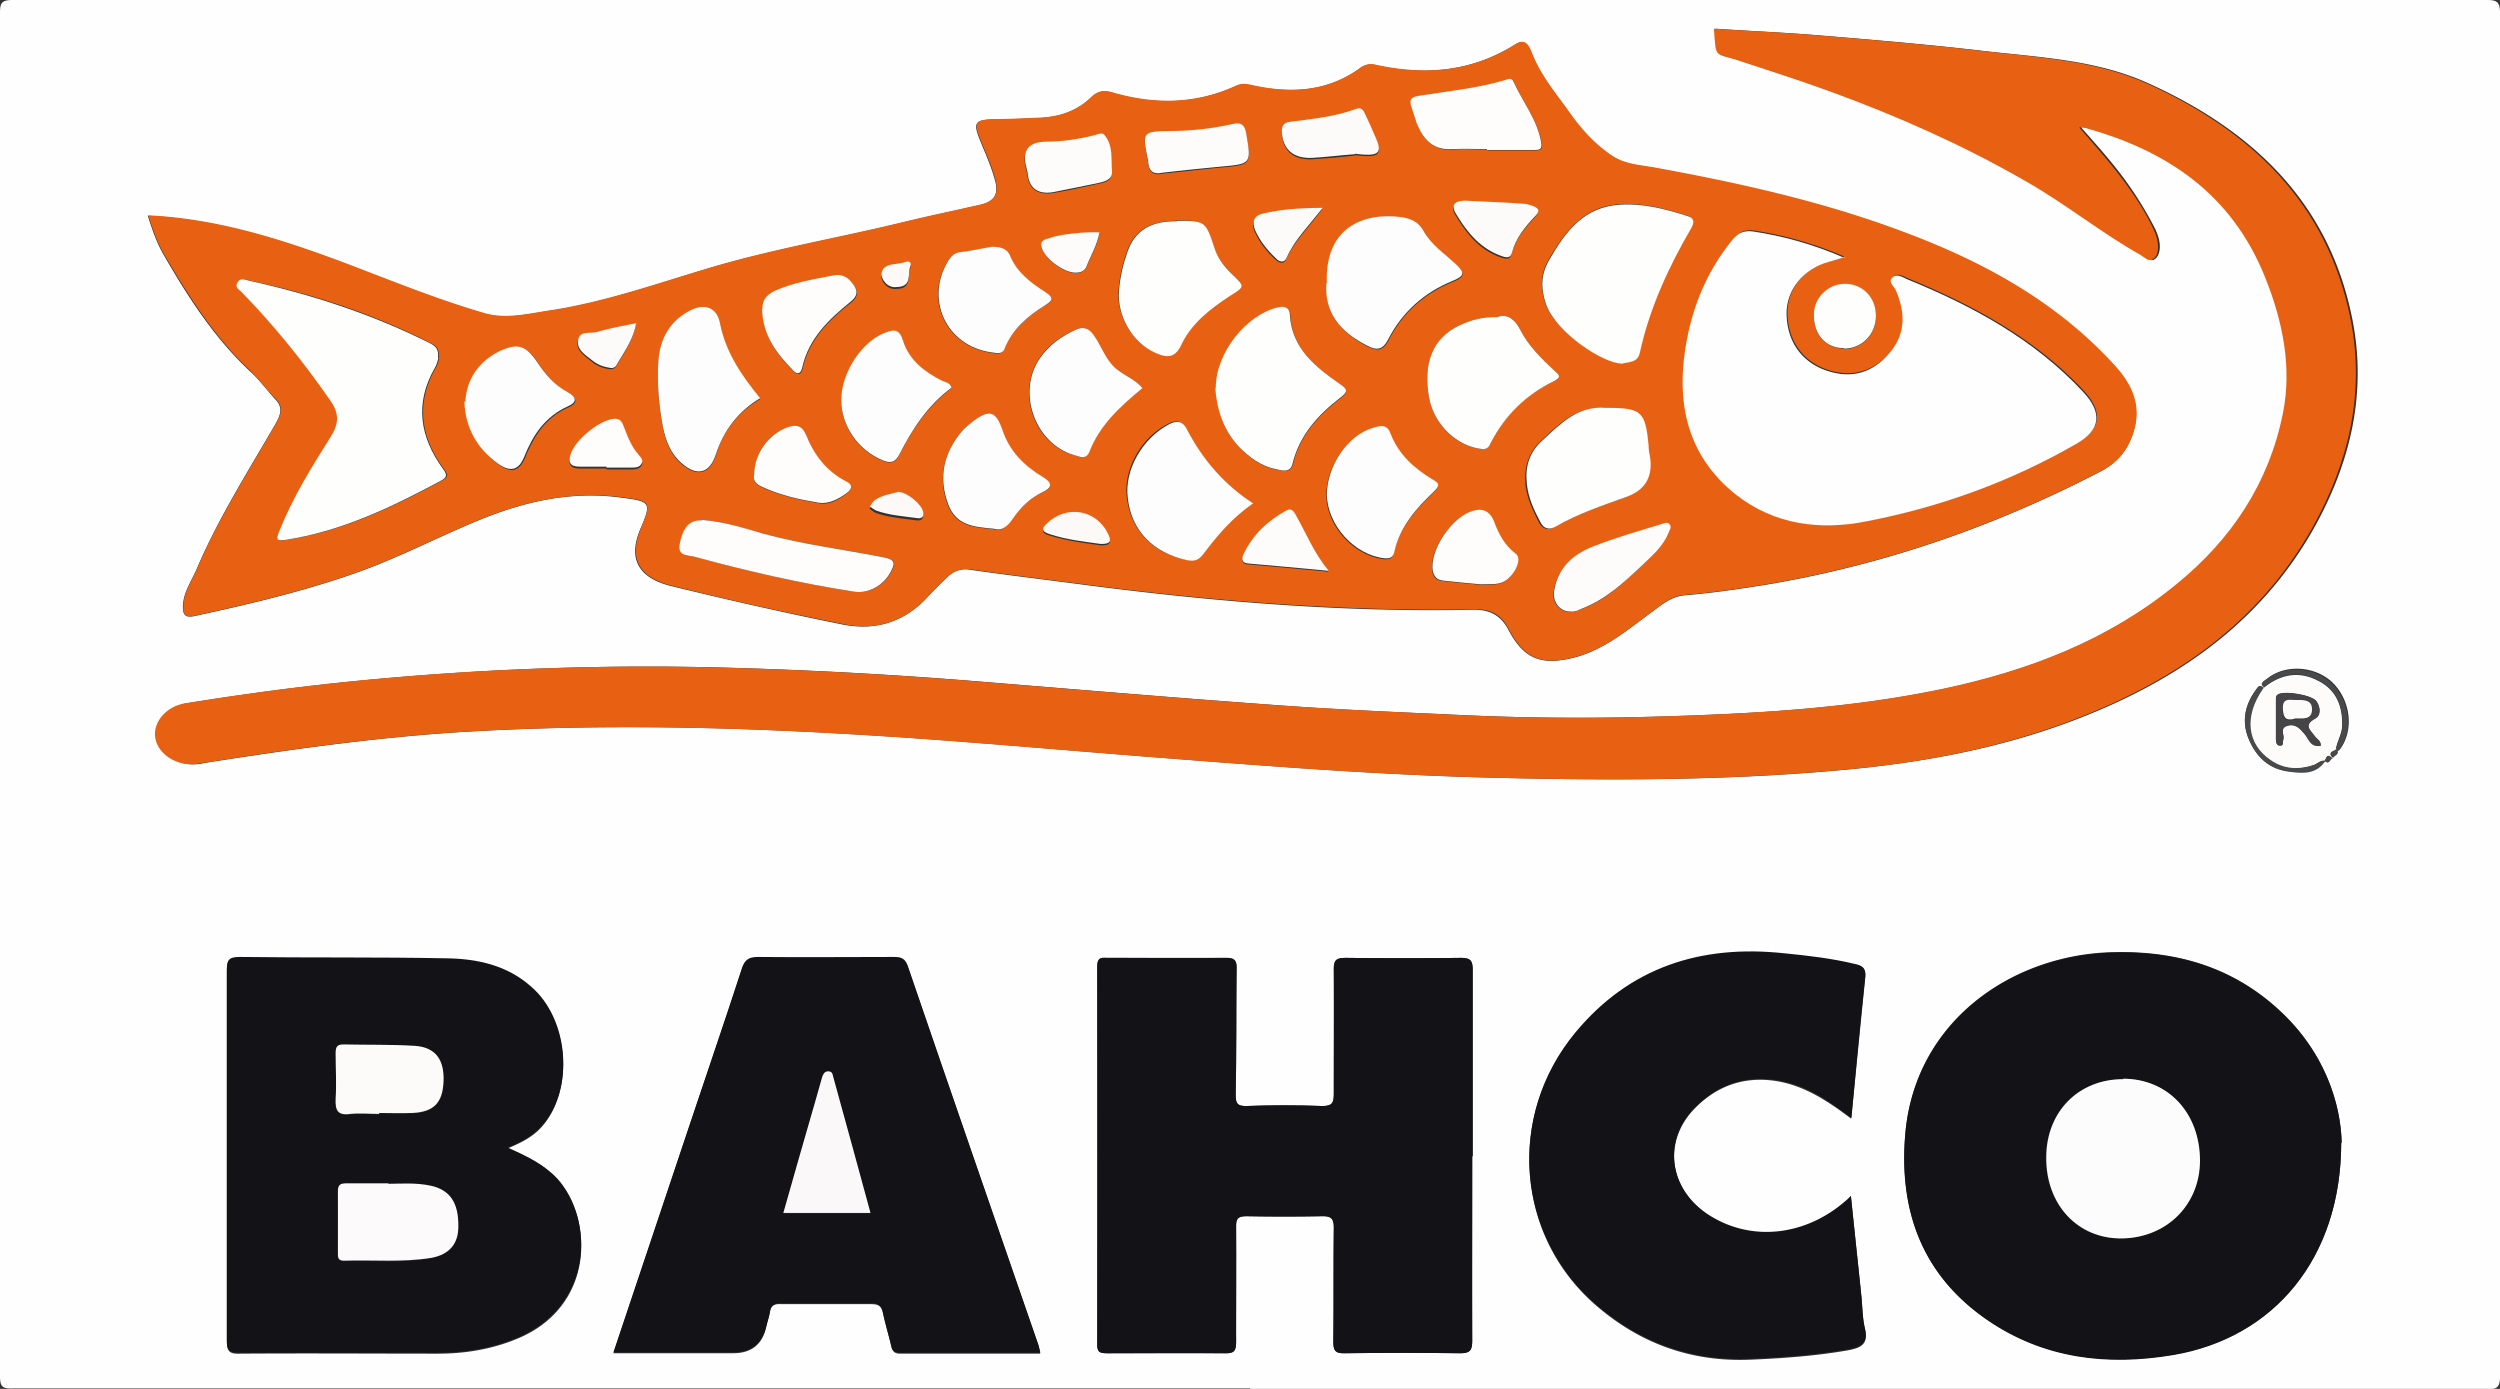 <svg xmlns="http://www.w3.org/2000/svg" id="Calque_1" data-name="Calque 1" viewBox="0 0 54 30"><rect x="0" y="0" width="54" height="30" fill="#333333" stroke="none"/><defs><style>.cls-1{fill:#fefefe}.cls-1,.cls-10,.cls-12,.cls-15,.cls-2,.cls-3,.cls-5,.cls-8,.cls-9{stroke-width:0}.cls-2{fill:#fcf9f6}.cls-3{fill:#fefdfd}.cls-5{fill:#fdfbfa}.cls-8{fill:#fefcfb}.cls-9{fill:#131317}.cls-10{fill:#fefefd}.cls-12{fill:#fefdfc}.cls-15{fill:#48494b}</style></defs><path d="M27 29.99H.28C.05 30 0 29.95 0 29.72V.27C0 .05.05 0 .28 0h53.44c.22 0 .28.05.28.28v29.45c0 .22-.05.28-.28.28H27Zm23.22-13.55c.09.08.1-.04.16-.06l.03-.03c.04-.04.13-.07.06-.16s.04.04.07 0c.31-.41.24-1.05-.15-1.44-.38-.37-1.03-.41-1.42-.09-.05.04-.16.08-.05.17-.01 0-.02.01-.03.03-.09-.1-.13 0-.17.05-.23.32-.3.68-.15 1.04.16.39.44.66.88.71.29.03.59.05.78-.24ZM3.19 4.65c.1.32.2.61.36.88.52.9 1.08 1.77 1.85 2.49.2.18.36.4.54.6.17.17.13.32.02.52-.6 1.04-1.25 2.06-1.72 3.17-.11.25-.28.49-.29.78 0 .17.03.26.24.22 1.2-.26 2.39-.54 3.54-.95.9-.32 1.75-.77 2.63-1.13.98-.4 1.99-.63 3.06-.48.63.08.66.1.41.68-.28.66-.02 1.06.67 1.23 1.23.3 2.46.58 3.7.83.71.14 1.34-.05 1.84-.6.14-.15.29-.3.44-.44a.54.54 0 0 1 .49-.14c.84.12 1.68.22 2.51.33 2.77.36 5.56.59 8.36.53.35 0 .58.13.74.43.33.63.7.78 1.4.61.68-.17 1.19-.62 1.74-1.02.2-.15.39-.3.66-.33.61-.05 1.22-.14 1.83-.24 2.52-.43 4.9-1.26 7.17-2.44.32-.17.54-.41.67-.76.23-.63 0-1.11-.41-1.55C44.37 6.5 42.78 5.64 41.06 5c-1.74-.65-3.55-1.04-5.37-1.38-.3-.05-.61-.07-.88-.25-.36-.24-.65-.55-.9-.91-.29-.42-.64-.82-.83-1.31-.05-.13-.13-.33-.35-.19-.94.59-1.95.68-3.01.45a.382.382 0 0 0-.34.06c-.69.51-1.47.55-2.28.39-.13-.03-.26-.06-.41 0-.87.4-1.77.41-2.68.14-.19-.06-.31-.02-.45.11-.31.3-.69.42-1.11.44-.3.01-.6.03-.9.03-.52 0-.55.05-.35.53.11.26.22.52.29.78.09.31-.02.47-.33.54-.57.13-1.15.25-1.72.39-1.4.34-2.82.58-4.21 1-1.1.33-2.19.72-3.34.89-.48.07-.97.2-1.44.06-1.07-.31-2.1-.74-3.14-1.13-1.33-.49-2.67-.91-4.13-.98Zm41.72-1.9h.12c1.8.48 3.22 1.43 3.94 3.25.37.95.57 1.94.38 2.93-.3 1.49-1.11 2.71-2.29 3.68-1.49 1.21-3.23 1.88-5.07 2.27-2.05.43-4.14.54-6.23.6-1.43.04-2.86.03-4.29-.04-1.3-.06-2.6-.11-3.9-.21-2.22-.16-4.44-.35-6.66-.53-1.64-.13-3.27-.22-4.91-.27-2.81-.09-5.61.01-8.41.29-1.19.12-2.37.28-3.55.47-.42.07-.69.4-.65.73.04.33.38.59.79.59.08 0 .16-.01.24-.03 1.91-.3 3.82-.57 5.75-.68 2.81-.16 5.61-.1 8.42.07 2.01.12 4.01.3 6.01.46 2.45.19 4.9.39 7.35.46 2.59.07 5.18.08 7.76-.15 1.69-.15 3.35-.44 4.95-1.03 2.22-.82 4.12-2.07 5.32-4.2.79-1.41 1.15-2.92.83-4.52-.5-2.51-2.14-4.06-4.38-5.08-1.13-.52-2.37-.57-3.58-.71-1.19-.14-2.39-.24-3.59-.34-.73-.06-1.47-.09-2.2-.14.06.67 0 .52.54.69.66.22 1.32.43 1.98.67 1.45.52 2.85 1.15 4.19 1.92.87.49 1.64 1.13 2.51 1.61.08.05.18.15.26.09.1-.07.12-.21.11-.33-.01-.11-.05-.22-.09-.31a7.71 7.71 0 0 0-.55-.92c-.31-.45-.67-.85-1.06-1.29Zm5.67 21.93c-.02-.87-.38-1.92-1.24-2.76-1.06-1.04-2.36-1.41-3.82-1.35-2.15.1-4.19 1.55-4.37 3.97-.12 1.63.38 3.01 1.77 3.96 1.23.84 2.59 1 4.02.76 2.17-.37 3.63-2.08 3.63-4.59Zm-18.77.3v-4.02c0-.19-.03-.27-.25-.27-.83.01-1.66.01-2.49 0-.21 0-.27.05-.26.26.01.89 0 1.78 0 2.67 0 .2-.03.28-.26.27-.54-.02-1.08-.02-1.62 0-.21 0-.24-.06-.24-.25.01-.9 0-1.8.02-2.7 0-.17-.02-.26-.23-.25-.85.01-1.7 0-2.55 0-.13 0-.23-.03-.23.19.01 2.71.01 5.43 0 8.14 0 .18.06.21.21.21h2.55c.2 0 .24-.06.24-.25-.01-.83 0-1.65 0-2.48 0-.19.05-.23.23-.23.54.01 1.08.01 1.62 0 .21 0 .27.05.26.26-.01.82 0 1.64-.01 2.46 0 .2.06.25.25.24.83-.01 1.66-.01 2.49 0 .21 0 .26-.06.26-.27-.01-1.33 0-2.66 0-3.99Zm-20.83-.18c.31-.13.55-.26.73-.47.7-.8.57-2.3-.25-3.01-.52-.44-1.16-.58-1.8-.6-1.5-.03-2.99-.01-4.49-.03-.24 0-.27.07-.27.29v7.98c0 .21.04.29.27.28 1.43-.01 2.86 0 4.28 0 .58 0 1.15-.09 1.69-.31 1.69-.67 1.7-2.56.9-3.45-.28-.31-.64-.49-1.07-.67Zm11.49 4.43c-.02-.08-.03-.13-.05-.19-.94-2.72-1.88-5.43-2.81-8.15-.06-.17-.14-.2-.3-.2-.98 0-1.96.01-2.94 0-.21 0-.29.07-.35.26-.38 1.17-.78 2.33-1.17 3.5-.53 1.59-1.06 3.17-1.6 4.78h2.59q.58 0 .71-.56c.02-.11.06-.21.08-.32.02-.15.1-.19.24-.18h1.95c.15 0 .22.04.25.19.05.24.13.48.18.72.03.12.08.16.2.16h3.01Zm17.52-5.08c.1-1.04.2-2.04.3-3.04.02-.2-.09-.24-.23-.27-.5-.12-1.02-.18-1.53-.23-1.79-.19-3.33.3-4.5 1.71-1.5 1.81-1.28 4.41.47 5.9.95.81 2.04 1.2 3.3 1.15.71-.03 1.41-.08 2.1-.2.28-.05.47-.12.38-.47-.05-.21-.05-.43-.07-.65-.07-.72-.15-1.43-.23-2.2-.07.07-.11.1-.14.13-.82.71-1.92.85-2.8.36-.97-.54-1.17-1.65-.43-2.4.46-.47 1.02-.68 1.68-.6.63.08 1.15.41 1.69.82Z" class="cls-1"/><path d="M3.19 4.65c1.47.07 2.81.49 4.13.98 1.04.39 2.07.82 3.14 1.13.47.14.96.01 1.44-.06 1.15-.18 2.24-.56 3.34-.89 1.38-.42 2.8-.66 4.21-1 .57-.14 1.15-.26 1.72-.39.31-.07.41-.22.33-.54-.07-.27-.18-.52-.29-.78-.2-.48-.17-.52.35-.53.3 0 .6-.02.9-.03.42-.02.8-.14 1.11-.44.13-.13.25-.16.45-.11.91.27 1.81.26 2.68-.14.14-.07.27-.03.41 0 .81.17 1.58.12 2.28-.39.11-.08.22-.09.34-.06 1.06.23 2.08.15 3.01-.45.22-.14.3.06.35.19.19.49.53.89.83 1.31.25.35.53.66.9.91.27.18.58.2.88.25 1.82.33 3.63.73 5.37 1.38 1.73.64 3.32 1.5 4.58 2.87.41.44.64.92.41 1.55-.13.36-.35.6-.67.76-2.27 1.18-4.65 2.01-7.17 2.44-.61.1-1.22.19-1.83.24-.27.02-.46.18-.66.33-.55.4-1.06.85-1.74 1.02-.7.18-1.07.02-1.4-.61-.16-.31-.39-.44-.74-.43-2.8.05-5.59-.17-8.36-.53-.84-.11-1.68-.21-2.51-.33-.2-.03-.35.02-.49.14-.15.14-.3.29-.44.44-.5.55-1.13.75-1.84.6-1.24-.25-2.47-.52-3.7-.83-.69-.17-.94-.57-.67-1.23.24-.58.22-.6-.41-.68-1.07-.14-2.08.08-3.06.48-.88.36-1.73.81-2.63 1.13-1.15.41-2.34.69-3.54.95-.21.05-.25-.05-.24-.22.01-.29.18-.52.29-.78.47-1.11 1.12-2.12 1.72-3.17.11-.2.15-.35-.02-.52-.19-.19-.35-.41-.54-.6-.77-.72-1.32-1.59-1.85-2.49-.16-.27-.26-.56-.36-.88Zm36.67.9c-.7-.3-1.32-.47-1.97-.57-.21-.03-.33.04-.46.19-.6.73-.91 1.58-1.03 2.5-.15 1.19.14 2.22 1.11 2.99.84.67 1.83.78 2.83.58 1.6-.31 3.12-.86 4.54-1.68.51-.3.54-.67.14-1.11-1.06-1.14-2.4-1.86-3.81-2.44-.09-.04-.22-.12-.31-.04-.11.1.03.2.07.28.2.46.21.92-.11 1.32-.32.39-.74.58-1.27.45-.59-.15-.96-.6-.98-1.23-.02-.54.36-1.01.93-1.16.08-.02.17-.05.33-.1ZM9.48 7.73c.01-.19-.05-.26-.16-.31-1.25-.64-2.56-1.07-3.93-1.36-.08-.02-.18-.07-.24.04-.07.12.05.16.1.22.69.72 1.31 1.49 1.89 2.31.21.29.21.51.02.81-.41.65-.82 1.32-1.11 2.04-.07.18-.07.22.15.18 1.21-.19 2.29-.71 3.35-1.28.13-.07.13-.13.04-.25-.5-.68-.62-1.41-.18-2.18.05-.08.07-.19.08-.22Zm25.53.12c.15-.05.35 0 .4-.24.21-.96.61-1.84 1.11-2.69.07-.12.06-.22-.07-.26-.47-.15-.95-.28-1.45-.25-.79.04-1.19.59-1.55 1.2-.18.31-.18.6-.07.94.22.64 1.27 1.28 1.62 1.29Zm-8.75.54c.04.45.17.92.52 1.28.21.22.47.41.78.47.13.02.31.1.37-.12.15-.62.55-1.05 1.03-1.42.16-.13.15-.18 0-.29-.54-.38-1.05-.77-1.09-1.51 0-.13-.11-.19-.26-.15-.68.16-1.33.99-1.34 1.74Zm2.4-2.26c-.05.63.3 1.05.87 1.35.22.11.35.1.47-.14.3-.59.77-1 1.38-1.25.26-.11.28-.18.06-.38-.24-.22-.52-.41-.68-.7-.11-.2-.28-.28-.48-.3-.83-.11-1.66.23-1.61 1.43Zm3.7.72c-.32 0-.59.06-.84.18-.57.27-.79.82-.65 1.57.11.58.61 1.06 1.15 1.1.12.01.15-.07.19-.15.3-.59.75-1.03 1.34-1.31.17-.08.14-.12.04-.22-.29-.27-.58-.55-.76-.91-.11-.21-.25-.33-.47-.27Zm2.29 1.97c-.6-.05-.97.34-1.36.7-.28.26-.37.58-.34.94.03.3.16.57.3.84.08.14.21.16.33.08.48-.28 1.01-.45 1.53-.64q.6-.22.5-.87l-.03-.24c-.08-.73-.15-.8-.89-.81h-.06Zm-9.24-4.05c-.55 0-.9.2-1.06.64-.1.28-.17.57-.19.87-.04.54.29 1.11.78 1.33.22.1.41.15.56-.16.23-.47.63-.79 1.06-1.07.32-.2.32-.2.06-.45-.16-.16-.31-.33-.39-.56-.2-.6-.21-.6-.82-.61Zm-9 3.84c-.4-.49-.74-.99-.86-1.62-.06-.32-.33-.42-.63-.27-.45.22-.68.61-.7 1.1-.03.48.01.96.1 1.43.06.29.17.58.41.78.33.28.6.21.73-.19.16-.52.47-.93.96-1.22Zm10.65 2.26q-.92-.59-1.45-1.62c-.09-.17-.21-.18-.37-.1-.59.29-.98.99-.9 1.6.09.71.55 1.19 1.28 1.34.16.03.25 0 .35-.13.31-.4.64-.79 1.08-1.1Zm1.59-.17c0 .66.6 1.31 1.25 1.38.13.01.19-.04.21-.15.12-.54.48-.93.86-1.3.14-.14.09-.17-.03-.25-.41-.25-.76-.55-.92-1.01-.07-.21-.23-.15-.37-.11-.55.16-1.01.82-1 1.45Zm-3.98-2.31c-.17-.23-.45-.3-.64-.49-.19-.2-.27-.46-.43-.68-.09-.13-.22-.17-.37-.1-.31.14-.59.33-.78.62-.5.74-.11 1.85.74 2.09.11.03.26.11.33-.07.23-.59.68-.99 1.15-1.38Zm-4.12-.01c-.03-.11-.13-.11-.21-.15-.37-.2-.71-.45-.83-.85-.08-.27-.21-.26-.4-.18-.49.19-.93.87-.94 1.45 0 .55.36 1.08.89 1.3.17.07.27.06.37-.13.28-.55.62-1.06 1.13-1.44Zm-10.5.31c.02.58.28 1.01.72 1.34.27.2.45.16.58-.16.19-.47.45-.86.93-1.07.22-.1.17-.21 0-.31-.28-.15-.48-.38-.65-.64-.24-.37-.43-.43-.83-.24-.46.22-.71.59-.73 1.09Zm5.12 2.55c-.25 0-.41.14-.48.52-.05.28.21.23.34.27 1.13.31 2.27.57 3.43.75.31.05.64-.14.79-.43.09-.17.11-.26-.14-.31-.87-.17-1.75-.28-2.6-.51-.42-.11-.84-.26-1.33-.3Zm6.24-5.9-.7.12c-.11.02-.17.08-.23.17-.52.83-.06 1.84.92 1.99.1.01.24.06.29-.08.17-.43.51-.7.88-.94.15-.09.21-.15 0-.28-.3-.2-.61-.42-.76-.78-.07-.17-.24-.19-.41-.2Zm.05 6.09c.17.06.3-.07.41-.22.16-.25.37-.44.64-.57.22-.1.23-.2 0-.33-.4-.24-.72-.55-.87-1.02-.13-.4-.28-.45-.62-.19-.09.07-.18.13-.25.22-.38.47-.52.98-.3 1.58.17.46.55.49.98.53Zm10.67-8.2v.02h1.01c.11 0 .19 0 .16-.16-.09-.5-.4-.88-.6-1.32-.04-.09-.12-.05-.18-.03-.61.19-1.25.24-1.87.34-.2.03-.2.11-.15.25.04.11.07.23.11.34.13.35.35.59.77.56.25-.02.5 0 .76 0ZM16.47 6.68c.01.59.32.98.67 1.34.1.1.17.07.2-.07.14-.62.57-1.04 1.04-1.41.2-.16.14-.3.01-.44a.43.43 0 0 0-.38-.13c-.43.08-.86.15-1.26.33-.21.09-.28.23-.27.39Zm17.45 6.54c.08.01.15-.03.23-.06.52-.19.91-.56 1.3-.93.22-.21.46-.42.58-.71.02-.06.08-.13.02-.19-.05-.05-.11-.02-.17 0-.49.16-.99.29-1.47.48-.43.17-.77.47-.85.96-.04.24.12.44.35.45Zm-1.95-.59c.2-.01.37.02.51-.06.23-.13.4-.49.25-.6-.25-.18-.37-.43-.47-.7-.1-.26-.28-.3-.53-.2-.39.16-.8.75-.8 1.18 0 .15.05.28.22.3.29.03.57.06.81.08Zm-15.68-2.37c-.03.14.05.21.18.27.39.18.81.27 1.22.34.22.04.42-.07.6-.21.11-.08.13-.18-.01-.25-.43-.22-.7-.57-.87-1.01-.08-.21-.21-.23-.4-.16-.42.14-.72.56-.72 1.02m6.29-7.18q-.56 0-.42.56s.03.1.03.15c.05.33.26.42.55.38.31-.05.62-.12.94-.19.15-.03.34-.06.33-.24-.01-.27.03-.57-.16-.8-.06-.07-.15-.01-.22 0-.35.09-.7.15-1.06.14Zm2.53.67c.42-.04.83-.09 1.25-.13.67-.06.67-.06.56-.71-.03-.18-.1-.25-.3-.21-.45.1-.9.15-1.36.15-.59 0-.59.02-.47.6 0 .02.01.04.01.06.01.2.11.29.31.24m4.16-.4c.09.01.14.02.19.02.34.02.39-.07.25-.38-.08-.17-.15-.34-.23-.51-.03-.07-.08-.14-.18-.1-.46.17-.95.21-1.43.28-.16.02-.19.12-.18.25.03.36.26.55.66.53.32-.02.64-.05.92-.08Zm10.56 4.19c.39 0 .69-.31.69-.71 0-.39-.29-.69-.67-.69-.36 0-.66.3-.67.66-.01.43.25.72.65.73Zm-8.07-3.17c-.33-.03-.45.07-.32.28.24.4.53.77 1.01.92.11.03.17.03.2-.09.09-.31.28-.55.49-.77.14-.15.06-.19-.06-.24a.647.647 0 0 0-.2-.04l-1.13-.06Zm-3.06 7.98c-.31-.38-.47-.78-.68-1.15-.05-.09-.1-.23-.24-.15-.4.22-.72.52-.92.94-.04.08-.05.19.09.2.56.05 1.12.1 1.75.16m-15.6-2.24v.03h.56c.08 0 .16-.02.2-.09.04-.08-.02-.13-.06-.18-.15-.18-.24-.39-.32-.6-.04-.11-.09-.21-.25-.18-.31.05-.8.45-.9.75-.07.2 0 .28.2.28h.57Zm15.46-5.59c-.47 0-.88.03-1.28.12-.22.05-.25.19-.18.36.1.23.26.43.44.6.08.07.18.13.24 0 .18-.39.49-.69.77-1.07Zm-4.81.51c-.28-.02-.87.04-1.07.12-.09.04-.23.05-.18.21.08.24.48.54.73.54.12 0 .19-.04.24-.14.1-.24.24-.46.28-.74ZM13.74 7.01c-.3.07-.58.12-.85.19-.14.04-.37-.03-.41.16-.05.22.17.34.31.46.1.08.22.13.35.15.08.01.13 0 .17-.06.16-.28.36-.54.42-.9Zm10.04 4.77c.2 0 .24-.05.15-.23-.26-.52-.89-.62-1.32-.21-.14.13-.08.19.07.23.36.11.73.16 1.1.21m-4.37-1.11c-.18.05-.37.07-.52.18-.04.03-.07.09-.11.14.05.03.09.07.14.09.28.1.58.12.87.16.1.01.16-.02.14-.13-.03-.17-.35-.44-.52-.43Zm-.05-4.43c.34 0 .24-.28.3-.44.03-.09-.03-.14-.11-.1-.18.07-.47 0-.51.25-.02.12.13.32.33.29Z" style="stroke-width:0;fill:#e86113"/><path d="M44.91 2.75c.38.44.74.84 1.06 1.29.21.29.4.6.55.92.05.1.08.21.09.31.01.12 0 .26-.11.33-.09.06-.18-.04-.26-.09-.87-.49-1.64-1.12-2.51-1.61-1.34-.77-2.74-1.39-4.19-1.92-.65-.24-1.32-.45-1.98-.67-.54-.18-.49-.02-.54-.69.74.05 1.47.08 2.2.14 1.2.1 2.4.2 3.59.34 1.21.14 2.45.2 3.58.71 2.23 1.02 3.88 2.57 4.38 5.08.32 1.6-.04 3.11-.83 4.52-1.2 2.13-3.09 3.37-5.32 4.2-1.6.59-3.26.89-4.95 1.03-2.58.23-5.18.22-7.76.15-2.45-.07-4.9-.27-7.35-.46-2-.16-4-.34-6.01-.46-2.8-.17-5.61-.23-8.42-.07-1.93.11-3.84.38-5.75.68-.08.01-.16.03-.24.03-.41 0-.75-.27-.79-.59-.04-.32.23-.66.65-.73 1.18-.19 2.36-.35 3.55-.47 2.8-.28 5.6-.38 8.41-.29 1.64.05 3.28.14 4.91.27 2.22.18 4.44.37 6.66.53 1.3.09 2.6.15 3.9.21 1.43.07 2.86.08 4.29.04 2.09-.06 4.18-.17 6.23-.6 1.85-.39 3.59-1.05 5.07-2.27 1.18-.96 1.99-2.18 2.29-3.68.2-.99 0-1.98-.38-2.93-.72-1.81-2.13-2.76-3.94-3.25h-.12Z" style="stroke-width:0;fill:#e86112"/><path d="M50.57 24.68c0 2.5-1.45 4.22-3.63 4.59-1.43.24-2.8.08-4.02-.76-1.39-.96-1.9-2.33-1.77-3.96.18-2.42 2.22-3.87 4.37-3.97 1.45-.07 2.76.31 3.82 1.35.86.84 1.22 1.89 1.24 2.76Zm-4.72-1.37c-.96 0-1.65.7-1.66 1.69 0 1.02.68 1.76 1.63 1.75.97-.01 1.69-.73 1.69-1.68 0-1.03-.69-1.76-1.66-1.77ZM31.8 24.97v3.99c0 .21-.05.27-.26.27-.83-.01-1.66-.01-2.49 0-.19 0-.25-.04-.25-.24.01-.82 0-1.64.01-2.46 0-.21-.06-.27-.26-.26-.54.01-1.08.01-1.62 0-.18 0-.24.04-.23.23.01.83 0 1.65 0 2.48 0 .2-.04.26-.24.25-.85-.01-1.7 0-2.55 0-.16 0-.22-.02-.21-.21v-8.14c0-.22.11-.19.23-.19h2.55c.21 0 .24.08.23.25 0 .9 0 1.8-.02 2.7 0 .19.03.26.24.25.54-.02 1.08-.02 1.62 0 .23 0 .26-.07.26-.27v-2.67c0-.21.05-.26.26-.26.83.01 1.66.01 2.49 0 .22 0 .25.07.25.27v4.02ZM10.97 24.79c.43.19.79.37 1.07.67.8.89.78 2.77-.9 3.45-.54.22-1.11.31-1.69.31H5.17c-.24 0-.27-.07-.27-.28v-7.98c0-.21.03-.29.27-.29 1.5.02 3 0 4.49.03.65.01 1.29.15 1.8.6.83.7.95 2.21.25 3.01-.19.21-.42.35-.73.47Zm-2.59.78h-.89c-.13 0-.2 0-.2.17.01.44 0 .88 0 1.32 0 .09 0 .18.13.18.63-.02 1.25.05 1.88-.06.39-.07.59-.3.59-.67 0-.53-.19-.81-.6-.89-.33-.07-.67-.03-.91-.04Zm-.19-1.51v-.01h.71c.47-.02.67-.22.68-.68.02-.47-.17-.74-.62-.77-.52-.04-1.03-.02-1.55-.03-.14 0-.16.07-.16.19 0 .33.02.66 0 .98-.02.25.04.37.32.33.21-.03.42 0 .62 0ZM22.46 29.22h-3.01c-.12 0-.18-.04-.2-.16-.06-.24-.13-.48-.18-.72-.03-.14-.1-.19-.25-.19h-1.95c-.15 0-.22.04-.24.18-.02.11-.05.21-.08.32q-.13.56-.71.56h-2.59c.54-1.61 1.07-3.2 1.6-4.78.39-1.17.79-2.33 1.17-3.5.06-.19.14-.26.35-.26.98.01 1.96 0 2.94 0 .16 0 .24.03.3.2.93 2.72 1.87 5.43 2.81 8.15.02.05.03.11.05.19ZM18.8 26.2c-.27-.99-.54-1.95-.8-2.92-.02-.06-.02-.14-.12-.13-.08 0-.1.06-.12.12-.05.15-.09.31-.13.46-.24.82-.47 1.64-.71 2.48h1.88ZM39.98 24.14c-.54-.41-1.05-.75-1.69-.82-.66-.08-1.22.14-1.68.6-.75.76-.54 1.87.43 2.4.88.49 1.97.35 2.8-.36.04-.03.07-.06.14-.13.08.76.15 1.48.23 2.2.02.22.02.44.07.65.09.35-.11.42-.38.47-.7.12-1.4.17-2.1.2-1.26.05-2.35-.34-3.3-1.15-1.75-1.49-1.97-4.09-.47-5.9 1.17-1.41 2.71-1.9 4.5-1.71.51.05 1.03.11 1.53.23.14.03.25.07.23.27-.11 1-.2 2-.3 3.04Z" class="cls-9"/><path d="m50.4 16.35-.03.03c-.11-.12-.12-.01-.16.06-.1-.02-.16.06-.24.09-.33.11-.65.1-.94-.1-.51-.35-.58-.96-.17-1.54 0-.01.01-.02.03-.03.37-.3.78-.38 1.21-.14.37.2.5.54.49.95 0 .19-.12.35-.14.54-.07.03-.18.05-.06.16Zm-.27-.25c0-.11-.09-.14-.13-.2-.09-.13-.25-.23 0-.38.13-.07.12-.24.04-.37-.09-.14-.71-.24-.84-.15-.05.03-.04.08-.04.13v.84c0 .06.01.13.09.13.09 0 .05-.08.07-.13.03-.1-.09-.25.09-.3.17-.05.27.06.37.18.09.1.12.3.35.25" class="cls-8"/><path d="M50.46 16.2c.02-.18.14-.34.14-.54 0-.41-.12-.75-.49-.95-.43-.24-.84-.17-1.21.14-.11-.09 0-.13.05-.17.39-.32 1.05-.28 1.42.09.4.39.46 1.03.15 1.44-.03.03-.05.02-.07 0ZM48.88 14.88c-.41.59-.35 1.19.17 1.54.29.2.61.21.94.1.08-.03.15-.11.24-.09-.19.3-.49.28-.78.24-.44-.05-.72-.32-.88-.71-.15-.36-.09-.72.15-1.04.04-.05.07-.16.17-.05Z" class="cls-15"/><path d="M50.22 16.44c.03-.07.05-.18.16-.06-.05.02-.07.14-.16.06M50.4 16.35c-.12-.11-.01-.12.06-.16.07.09-.02.11-.06.16" class="cls-15"/><path d="M39.85 5.55c-.17.05-.25.08-.33.1-.57.15-.95.62-.93 1.16.02.63.39 1.08.98 1.23.53.14.95-.05 1.27-.45.33-.4.31-.86.11-1.32-.04-.09-.18-.18-.07-.28.09-.09.22 0 .31.04 1.42.58 2.75 1.3 3.81 2.44.41.44.38.81-.14 1.11-1.42.82-2.94 1.37-4.54 1.68-1 .2-1.99.08-2.83-.58-.96-.77-1.26-1.8-1.11-2.99.12-.93.44-1.77 1.03-2.5.12-.15.25-.22.46-.19.65.1 1.28.27 1.97.57Z" class="cls-1"/><path d="M9.47 7.73s-.03.14-.08.22c-.44.77-.32 1.49.18 2.18.09.12.09.18-.04.25-1.06.57-2.14 1.09-3.35 1.28-.21.03-.22 0-.15-.18.29-.73.7-1.39 1.11-2.04.19-.3.19-.52-.02-.81-.57-.82-1.19-1.59-1.89-2.31-.05-.06-.17-.1-.1-.22.06-.11.16-.06.24-.04 1.36.3 2.68.73 3.93 1.36.11.06.18.12.16.31ZM35.01 7.85c-.36 0-1.4-.65-1.62-1.29-.11-.33-.11-.63.07-.94.35-.61.75-1.16 1.55-1.2.5-.03.98.1 1.45.25.14.04.14.14.07.26-.49.84-.9 1.73-1.11 2.69-.05.23-.25.19-.4.24ZM26.26 8.38c0-.76.66-1.58 1.34-1.74.16-.04.26.02.26.15.04.74.56 1.14 1.09 1.51.16.11.17.16 0 .29-.48.37-.88.81-1.03 1.42-.05.22-.24.15-.37.12-.31-.06-.56-.25-.78-.47-.35-.37-.49-.83-.52-1.28Z" class="cls-10"/><path d="M28.66 6.12c-.05-1.2.78-1.54 1.61-1.43.2.03.37.1.48.3.16.29.44.48.68.7.22.2.21.27-.06.38-.61.25-1.08.67-1.38 1.25-.12.24-.25.26-.47.14-.57-.29-.92-.71-.87-1.35Z" class="cls-3"/><path d="M32.36 6.84c.21-.06.36.06.47.27.18.36.47.64.76.91.1.09.14.13-.04.22-.59.29-1.04.73-1.34 1.31-.04.08-.07.16-.19.15-.54-.05-1.04-.52-1.15-1.1-.14-.76.08-1.3.65-1.57.25-.12.52-.19.84-.18ZM34.66 8.81h.06c.74 0 .82.08.89.81 0 .08.01.16.03.24q.1.65-.5.87c-.52.19-1.05.36-1.53.64-.13.08-.26.06-.33-.08-.14-.26-.27-.53-.3-.84-.04-.37.05-.68.34-.94.39-.36.76-.75 1.36-.7ZM25.42 4.77c.62 0 .62 0 .82.61.08.23.22.4.39.56.26.25.26.25-.06.45-.43.28-.84.6-1.06 1.07-.14.3-.34.26-.56.16-.49-.22-.82-.79-.78-1.33.02-.3.09-.59.19-.87.16-.44.5-.65 1.06-.64Z" class="cls-10"/><path d="M16.42 8.6c-.48.29-.79.7-.96 1.22-.13.4-.4.48-.73.19-.24-.2-.35-.49-.41-.78-.09-.47-.13-.95-.1-1.43.03-.49.26-.88.7-1.1.3-.15.56-.06.63.27.12.63.46 1.13.86 1.62ZM27.07 10.87c-.45.31-.78.7-1.08 1.1-.1.13-.19.16-.35.13-.73-.16-1.2-.63-1.28-1.34-.08-.61.32-1.3.9-1.6.16-.08.28-.07.37.1q.53 1.03 1.45 1.62ZM28.66 10.69c0-.63.45-1.29 1-1.45.14-.04.29-.09.37.11.17.46.52.77.92 1.01.12.07.17.11.03.25-.38.36-.74.76-.86 1.3-.02.11-.08.16-.21.15-.65-.07-1.24-.71-1.25-1.38ZM24.68 8.38c-.47.39-.92.79-1.15 1.38-.07.18-.22.1-.33.07-.85-.25-1.24-1.36-.74-2.09.2-.29.47-.48.78-.62.15-.07.28-.03.37.1.16.21.24.48.43.68.19.2.47.27.64.49ZM20.56 8.37c-.51.37-.85.89-1.13 1.44-.1.19-.2.2-.37.13-.53-.22-.89-.75-.89-1.3 0-.58.44-1.26.94-1.45.2-.08.32-.09.4.18.13.41.46.66.83.85.08.04.18.04.21.15ZM10.05 8.68c.03-.49.28-.86.73-1.09.4-.19.58-.13.83.24.17.26.37.49.65.64.18.1.23.21 0 .31-.48.22-.74.6-.93 1.07-.12.31-.3.36-.58.16-.44-.32-.7-.76-.72-1.34Z" class="cls-3"/><path d="M15.17 11.23c.49.04.91.18 1.33.3.85.23 1.73.34 2.6.51.25.05.23.14.14.31-.15.29-.48.48-.79.43-1.16-.18-2.3-.44-3.43-.75-.13-.04-.39 0-.34-.27.07-.39.23-.53.48-.52Z" class="cls-12"/><path d="M21.41 5.33c.17 0 .34.02.41.2.15.36.45.58.76.78.2.13.14.19 0 .28-.38.24-.71.51-.88.94-.05.14-.19.09-.29.08-.98-.14-1.44-1.16-.92-1.99.06-.09.12-.15.23-.17.24-.03.47-.08.7-.12ZM21.46 11.42c-.43-.04-.81-.07-.98-.53-.22-.6-.09-1.11.3-1.58.07-.08.16-.15.25-.22.34-.25.48-.21.62.19.15.46.47.78.87 1.02.22.13.21.23 0 .33-.27.13-.47.32-.64.57-.1.15-.23.28-.41.22Z" class="cls-3"/><path d="M32.13 3.22c-.25 0-.51-.01-.76 0-.42.03-.63-.21-.77-.56-.04-.11-.07-.23-.11-.34-.05-.14-.04-.22.15-.25.63-.1 1.26-.16 1.87-.34.06-.02.14-.06.18.03.2.44.52.83.6 1.32.03.16-.05.16-.16.16h-1.01v-.02ZM16.47 6.67c-.01-.16.06-.29.27-.39.41-.18.84-.25 1.26-.33.14-.03.28.01.38.13.13.15.19.28-.01.44-.47.38-.9.79-1.04 1.41-.03.14-.1.18-.2.07-.35-.36-.66-.75-.67-1.34Z" class="cls-12"/><path d="M33.92 13.21c-.23 0-.39-.21-.35-.45.08-.5.41-.79.85-.96.48-.19.98-.33 1.47-.48.06-.02.12-.05.17 0 .06.07 0 .13-.02.19-.12.3-.36.5-.58.71-.39.37-.78.73-1.3.93-.07.03-.14.07-.23.06Z" class="cls-8"/><path d="M31.97 12.62c-.24-.02-.53-.05-.81-.08-.17-.02-.22-.16-.22-.3 0-.43.41-1.02.8-1.18.25-.1.43-.05.53.2.1.27.23.52.47.7.15.11-.02.47-.25.6-.15.08-.31.05-.51.06ZM16.29 10.25c0-.45.31-.87.72-1.02.18-.06.31-.05.4.16.17.43.44.79.87 1.01.15.07.12.17.01.25-.18.13-.38.24-.6.21-.42-.07-.83-.16-1.22-.34-.14-.06-.21-.14-.18-.27" class="cls-12"/><path d="M22.58 3.06c.36 0 .71-.05 1.06-.14.08-.02.17-.07.22 0 .19.23.14.53.16.8 0 .17-.18.21-.33.24-.31.06-.62.13-.94.19-.29.05-.51-.05-.55-.38 0-.05-.02-.1-.03-.15q-.15-.55.42-.56ZM25.11 3.73c-.2.05-.3-.04-.31-.24 0-.02 0-.04-.01-.06-.12-.58-.11-.59.47-.6.46 0 .91-.05 1.36-.15.2-.05.27.03.3.21.11.65.11.65-.56.71-.41.04-.83.08-1.25.13" class="cls-8"/><path d="M29.27 3.33c-.28.02-.6.06-.92.08-.4.02-.63-.17-.66-.53-.01-.13.01-.23.18-.25.48-.06.97-.11 1.43-.28.1-.04.15.03.18.1.08.17.16.34.23.51.14.31.09.4-.25.38-.05 0-.1-.01-.19-.02Z" class="cls-5"/><path d="M39.83 7.52c-.4 0-.66-.3-.65-.73 0-.36.31-.66.67-.66.38 0 .67.29.67.69 0 .4-.3.71-.69.71Z" class="cls-10"/><path d="M31.76 4.34c.38.02.75.03 1.13.06.07 0 .14.02.2.04.12.05.21.09.06.24-.21.22-.41.47-.49.77-.03.12-.1.12-.2.09-.48-.16-.77-.52-1.01-.92-.13-.21-.02-.31.32-.28Z" class="cls-5"/><path d="M28.7 12.33c-.63-.06-1.19-.11-1.75-.16-.14-.01-.13-.12-.09-.2.2-.42.52-.72.92-.94.14-.08.19.06.24.15.21.37.36.76.68 1.15" class="cls-8"/><path d="M13.1 10.08h-.57c-.2 0-.27-.07-.2-.28.1-.3.59-.7.9-.75.17-.03.21.07.25.18.08.21.16.42.32.6.04.05.1.1.06.18-.04.08-.12.09-.2.09h-.56v-.03Z" class="cls-12"/><path d="M28.56 4.5c-.29.38-.6.68-.77 1.07-.06.13-.17.08-.24 0-.18-.17-.34-.37-.44-.6-.07-.17-.04-.31.18-.36.4-.09.8-.12 1.28-.12Z" class="cls-5"/><path d="M23.75 5.01c-.05.29-.19.51-.28.74-.04.1-.12.14-.24.14-.25 0-.66-.3-.73-.54-.05-.17.09-.18.18-.21.2-.08.79-.14 1.07-.12Z" class="cls-8"/><path d="M13.74 6.98c-.06.36-.26.62-.42.9-.04.07-.1.08-.17.06a.734.734 0 0 1-.35-.15c-.15-.12-.36-.24-.31-.46.04-.19.26-.12.41-.16.27-.08.55-.13.85-.19Z" class="cls-5"/><path d="M23.78 11.75c-.36-.05-.73-.09-1.1-.21-.15-.05-.21-.1-.07-.23.42-.41 1.06-.31 1.32.21.09.18.05.23-.15.23M19.42 10.63c.17 0 .49.26.52.43.02.11-.04.15-.14.13-.29-.04-.59-.06-.87-.16-.05-.02-.1-.06-.14-.09.03-.05.06-.1.11-.14.16-.11.35-.13.52-.18ZM19.37 6.2c-.2.03-.34-.17-.33-.29.04-.25.33-.18.51-.25.08-.03.15 0 .11.1-.06.16.05.44-.3.44Z" class="cls-2"/><path d="M45.86 23.3c.97 0 1.66.74 1.66 1.77 0 .95-.72 1.67-1.69 1.68-.95.01-1.64-.73-1.63-1.75 0-.99.7-1.69 1.66-1.69Z" style="stroke-width:0;fill:#fcfcfc"/><path d="M8.39 25.57c.24 0 .58-.03.91.04.42.09.61.37.6.89 0 .36-.19.6-.59.67-.62.1-1.25.04-1.88.06-.14 0-.13-.08-.13-.18v-1.32c0-.16.07-.17.2-.17h.89Z" style="stroke-width:0;fill:#fcfafa"/><path d="M8.19 24.06c-.21 0-.42-.02-.62 0-.28.04-.33-.08-.32-.33.02-.33 0-.66 0-.98 0-.12.02-.19.16-.19.52.01 1.04 0 1.55.03.45.03.64.3.62.77-.02.46-.21.66-.68.68-.24.01-.48 0-.71 0v.01Z" class="cls-5"/><path d="M18.8 26.2h-1.88c.24-.84.47-1.66.71-2.48.04-.15.09-.31.13-.46.02-.05.04-.11.12-.12.11 0 .1.07.12.13.27.97.53 1.93.8 2.92Z" style="stroke-width:0;fill:#faf8f8"/><path d="M50.13 16.11c-.23.04-.26-.15-.35-.25-.1-.12-.2-.23-.37-.18-.18.05-.06.2-.09.3-.02.05.02.13-.07.13-.07 0-.09-.07-.09-.13v-.84c0-.05 0-.1.04-.13.13-.1.75 0 .84.15.09.13.1.3-.04.37-.26.14-.09.25 0 .38.04.06.13.09.13.2m-.58-.57c.15-.01.38.04.38-.2 0-.23-.2-.2-.36-.2-.13 0-.28-.06-.27.19 0 .18.05.26.24.22Z" style="stroke-width:0;fill:#454548"/><path d="M49.55 15.53c-.19.04-.23-.04-.24-.22-.01-.24.14-.19.27-.19.15 0 .36-.02.36.2 0 .25-.23.19-.38.2Z" class="cls-5"/></svg>